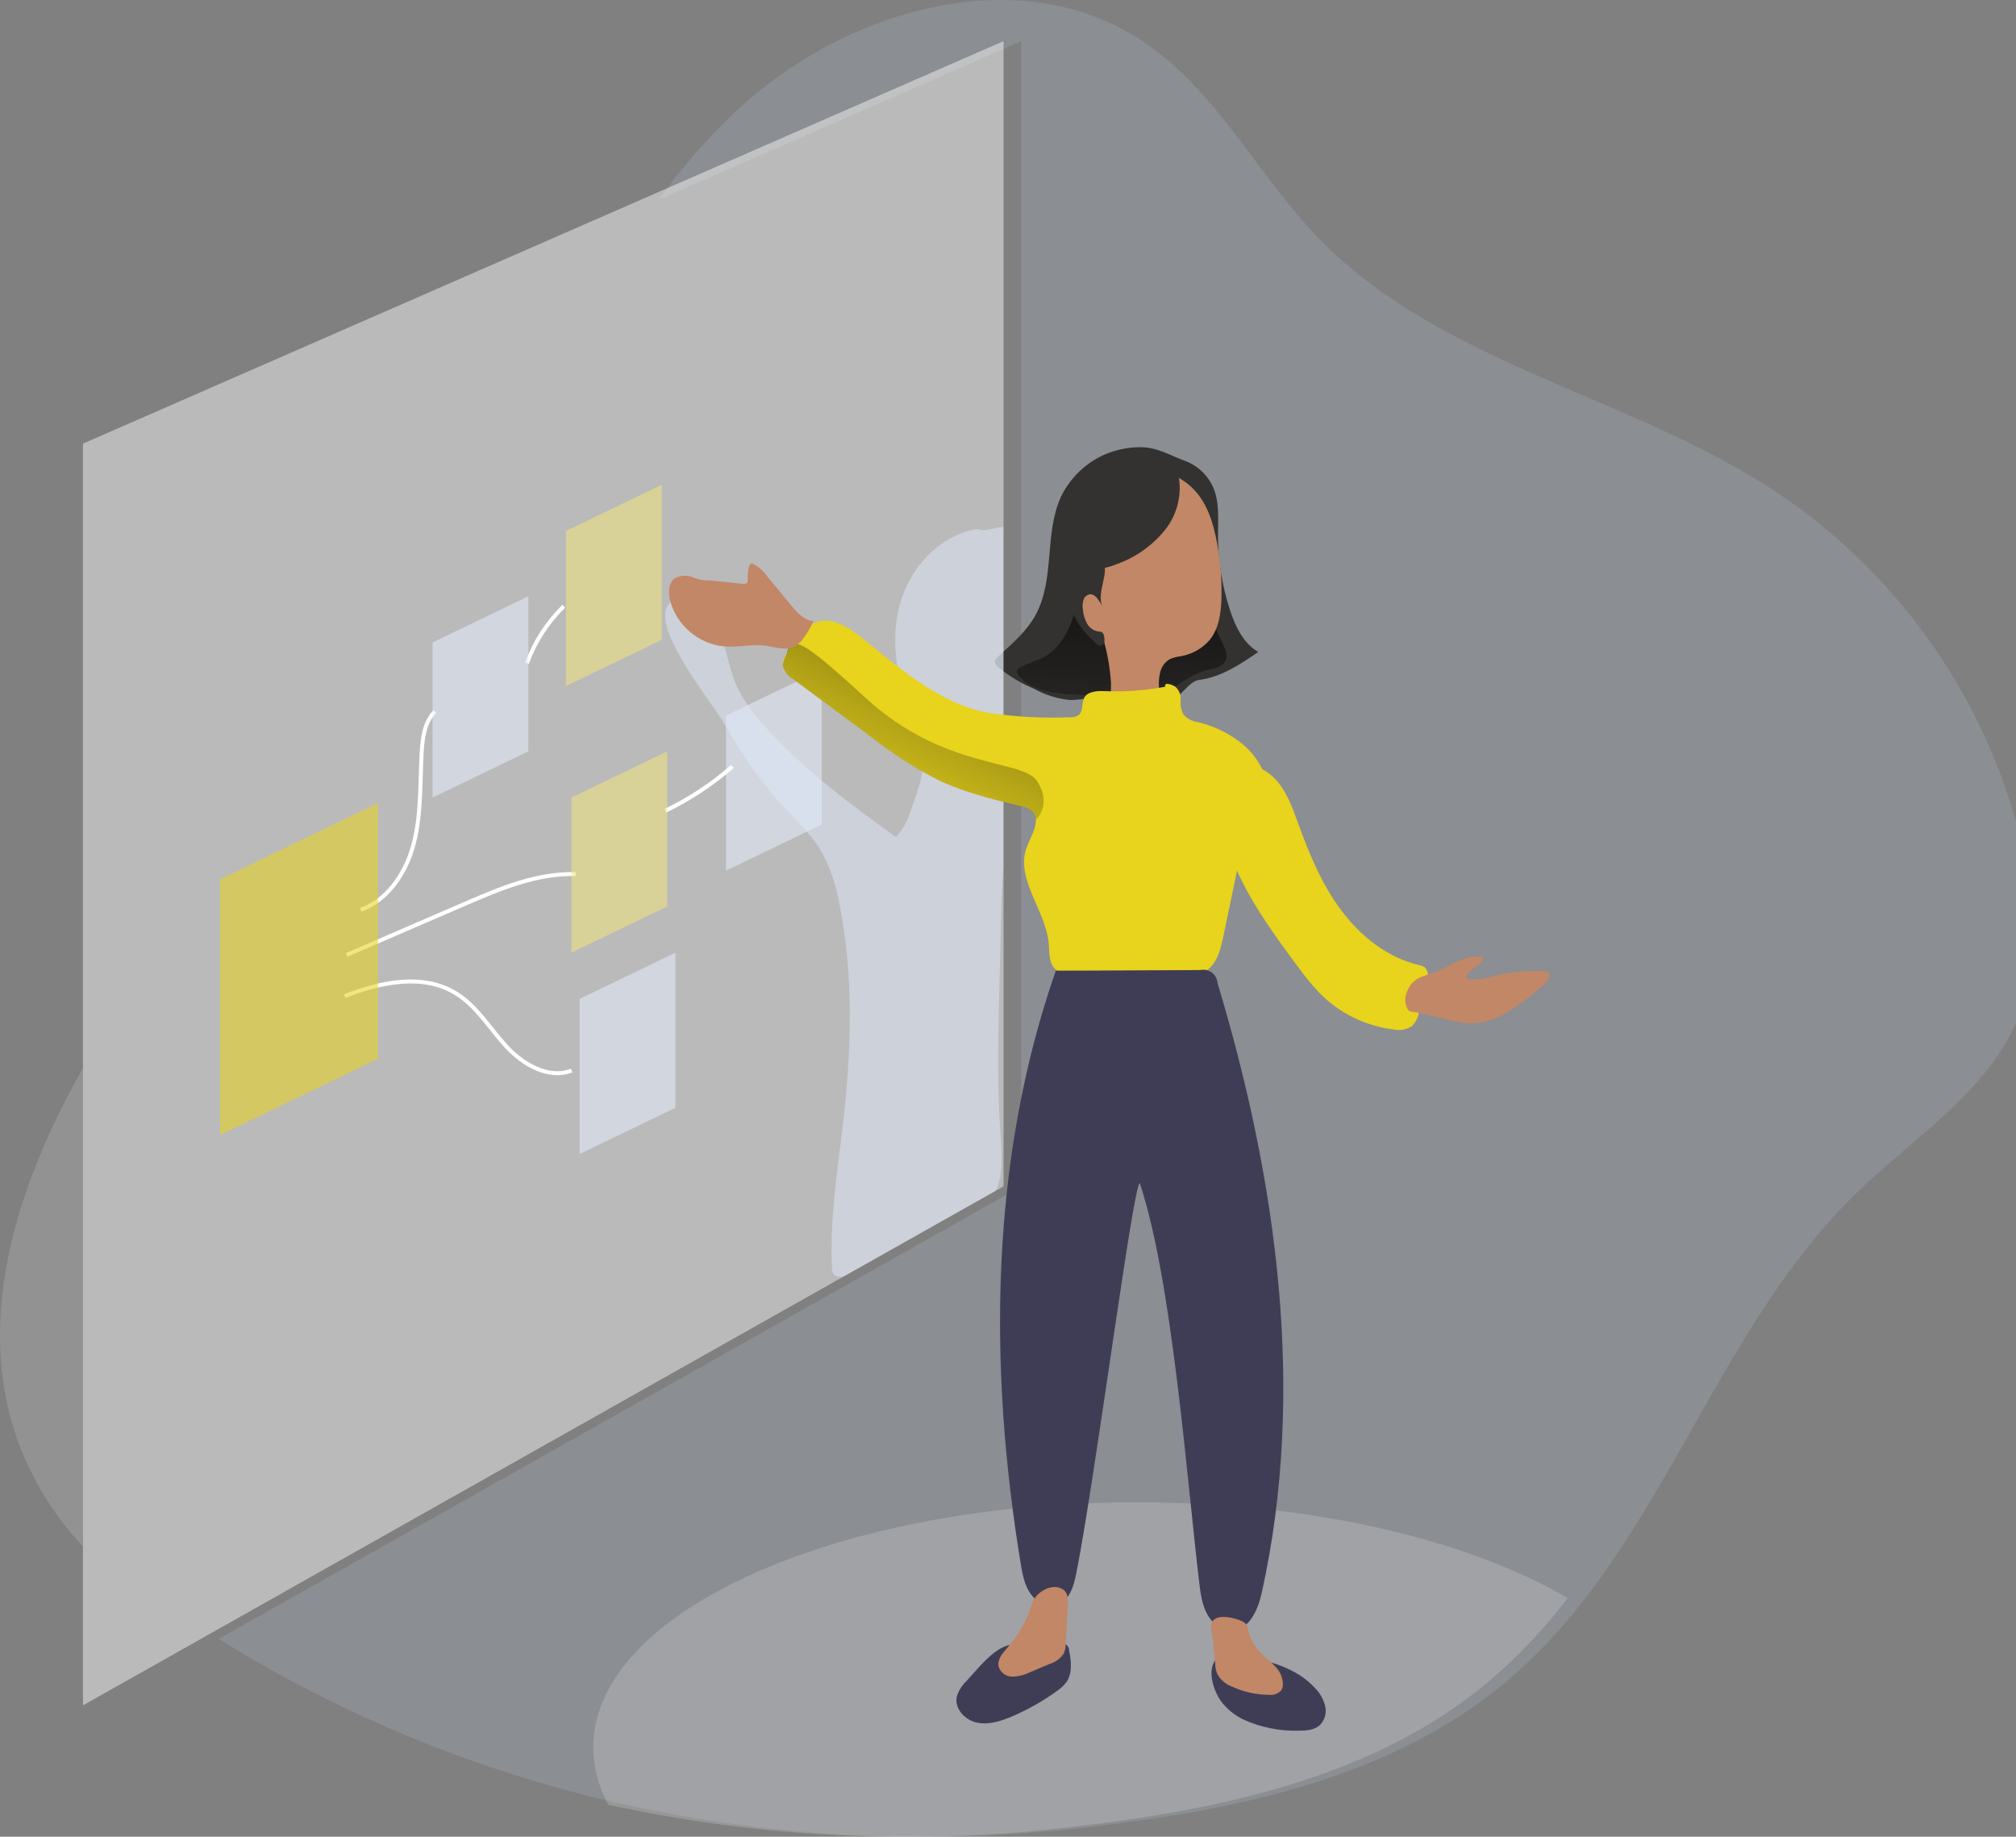 <svg width="461" height="420" viewBox="0 0 461 420" fill="none" xmlns="http://www.w3.org/2000/svg">
<rect x="0" y="0" width="461" height="420" fill="#808080" stroke="none"/>
<g clip-path="url(#clip0)">
<path opacity="0.18" d="M18.971 244.226V353.694C-10.504 321.583 -1.771 280.759 18.971 244.226Z" fill="#E6E7EB"/>
<path opacity="0.18" d="M461.778 232.142C454.949 249.421 437.822 259.891 424.491 272.832C397.806 298.715 385.021 336.339 362.521 365.457C357.217 372.43 351.179 378.812 344.508 384.493C318.357 406.474 283.059 413.866 249.084 417.792C213.743 422.02 177.942 420.304 143.168 412.715C110.183 405.433 78.677 392.599 50 374.763L197.181 291.783L231.763 272.287L233.522 271.293V9.425L150.591 45.68C155.839 38.4 161.756 31.625 168.264 25.444C192.984 2.215 232.879 -9.43 261.165 9.34C278.147 20.536 287.475 39.972 301.618 54.538C329.516 83.304 372.867 90.417 406.297 112.58C435.099 131.858 455.366 161.473 462.894 195.281C465.514 207.471 466.375 220.545 461.778 232.142Z" fill="#C0CDE3"/>
<path opacity="0.18" d="M358.48 365.436C353.177 372.408 347.138 378.79 340.468 384.472C314.316 406.453 279.019 413.844 245.044 417.77C209.702 421.999 173.901 420.283 139.127 412.693C136.885 408.662 135.693 404.133 135.658 399.522C135.658 368.598 191.285 343.527 259.902 343.527C300.064 343.527 335.773 352.106 358.48 365.436Z" fill="white"/>
<path d="M261.793 102.295C257.811 102.063 253.851 103.028 250.422 105.064C246.994 107.101 244.254 110.116 242.556 113.722C238.783 122.119 241.234 132.467 236.843 140.562C234.768 144.379 231.384 147.275 228.158 150.183C227.879 150.392 227.668 150.678 227.551 151.007C227.381 151.613 227.867 152.219 228.328 152.618C230.761 154.624 233.48 156.257 236.394 157.465C238.986 158.916 241.853 159.808 244.812 160.083C246.603 160.047 248.384 159.79 250.112 159.319C253.048 158.629 254.795 162.143 257.73 161.404C260.875 160.751 264.067 160.345 267.276 160.192C269.702 160.034 271.764 155.769 274.166 155.478C279.175 154.872 283.554 151.94 287.727 149.092C284.306 147.093 282.462 143.227 281.225 139.398C279.443 133.919 278.53 128.195 278.52 122.434C278.52 118.799 278.884 114.885 277.453 111.528C276.827 110.088 275.91 108.793 274.76 107.724C273.61 106.654 272.252 105.833 270.769 105.312C267.822 104.21 264.971 102.537 261.793 102.295Z" fill="#343230"/>
<path d="M274.179 127.656C274.186 125.068 274.028 122.482 273.706 119.913C273.537 118.626 273.107 117.388 272.442 116.273C271.776 115.158 270.89 114.191 269.837 113.431C266.865 111.552 262.996 112.316 259.648 113.431C257.975 113.916 256.373 114.617 254.881 115.515C251.108 117.938 249.095 122.422 248.1 126.82C247.106 131.219 246.887 135.763 245.674 140.149C244.461 144.536 242.035 148.789 237.899 150.691C236.305 151.245 234.746 151.892 233.229 152.63C233.047 152.708 232.886 152.829 232.761 152.983C232.636 153.138 232.551 153.32 232.514 153.515C232.52 153.841 232.65 154.153 232.878 154.387C235.401 157.538 239.816 158.362 243.794 158.701C248.015 159.065 252.285 159.162 256.494 159.246C259.854 159.319 263.335 159.38 266.452 158.107C269.57 156.835 272.044 154.387 275.234 153.442C276.933 152.933 279.856 152.751 280.377 150.631C280.838 148.789 278.776 145.711 278.133 144.063C275.974 138.832 274.64 133.297 274.179 127.656Z" fill="url(#paint0_linear)"/>
<path d="M279.188 388.992C280.539 390.782 282.298 392.223 284.319 393.197C288.253 394.984 292.541 395.859 296.861 395.753C298.62 395.753 300.5 395.656 301.822 394.469C302.371 393.909 302.769 393.221 302.981 392.467C303.193 391.713 303.212 390.918 303.035 390.155C302.665 388.632 301.895 387.234 300.803 386.108C296.449 381.261 289.765 379.577 283.555 378.668C281.008 378.292 278.485 377.735 277.381 380.57C276.398 383.151 277.684 386.883 279.188 388.992Z" fill="#3F3D56"/>
<path d="M221.04 384.363C219.949 385.372 219.159 386.664 218.76 388.095C218.274 390.761 220.652 393.294 223.296 393.887C225.94 394.481 228.694 393.633 231.205 392.579C234.87 391.036 238.349 389.085 241.576 386.762C242.456 386.193 243.232 385.475 243.868 384.642C245.275 382.594 244.948 379.867 244.487 377.432C244.486 377.152 244.418 376.877 244.288 376.629C244.158 376.381 243.971 376.167 243.741 376.007C243.512 375.847 243.247 375.744 242.969 375.707C242.691 375.67 242.409 375.701 242.146 375.796C239.72 375.929 237.197 376.135 234.722 376.147C233.33 375.987 231.922 376.016 230.538 376.232C226.935 377.19 223.539 381.673 221.04 384.363Z" fill="#3F3D56"/>
<path opacity="0.46" d="M229.481 9.403V271.283L227.722 272.277L193.141 291.762L45.959 374.754L18.971 389.961V101.446L146.55 45.67L229.481 9.403Z" fill="white"/>
<path opacity="0.56" d="M151.342 146.305L129.424 156.871V121.404L151.342 110.837V146.305Z" fill="#EFE37E"/>
<path opacity="0.56" d="M187.913 188.534L166.007 199.1V163.633L187.913 153.066V188.534Z" fill="#E3EBFC"/>
<path opacity="0.46" d="M228.862 211.521C228.607 227.807 227.649 244.129 228.862 260.366C229.141 264.353 229.347 268.848 227.722 272.265L193.14 291.762C192.755 291.956 192.323 292.036 191.894 291.996C191.465 291.955 191.056 291.794 190.714 291.532C190.386 291.075 190.227 290.518 190.265 289.957C189.695 278.966 191.478 268.012 192.764 257.082C194.668 240.397 195.275 223.384 191.988 206.916C191.294 202.677 189.901 198.582 187.864 194.799C185.244 190.316 181.253 186.826 177.784 182.948C172.75 177.302 168.796 170.831 164.866 164.312C162.124 159.792 147.557 141.822 153.488 137.654C162.743 131.074 166.079 150.28 167.571 154.618C169.257 159.538 172.592 163.694 176.146 167.487C184.637 176.587 194.705 184.124 204.857 191.394C206.463 189.678 207.628 187.599 208.254 185.335C210.049 180.488 211.892 175.326 210.958 170.213C210.269 167.413 209.28 164.696 208.011 162.106C204.857 154.485 203.572 145.857 205.864 137.872C208.157 129.886 214.415 122.943 222.47 121.15C223.096 120.944 223.772 120.944 224.398 121.15C224.871 121.38 227.103 120.895 229.432 120.398V198.422C229.141 202.893 228.923 207.256 228.862 211.521Z" fill="#E3EBFC"/>
<path d="M246.669 135.824C246.499 136.963 245.019 138.744 245.577 139.762C246.79 141.858 248.307 143.033 249.471 145.13C250.344 146.681 251.897 144.899 252.431 146.608C253.298 149.723 253.842 152.918 254.056 156.144C254.056 157.829 253.874 159.658 254.844 160.991C255.206 161.463 255.658 161.857 256.175 162.15C256.692 162.444 257.262 162.631 257.853 162.7C259.033 162.819 260.225 162.7 261.358 162.348C262.052 162.231 262.711 161.964 263.292 161.567C263.872 161.169 264.359 160.65 264.718 160.046C265.044 159.126 265.148 158.142 265.021 157.174C264.922 155.953 265.033 154.723 265.349 153.539C265.51 152.941 265.79 152.381 266.171 151.892C266.552 151.403 267.027 150.995 267.568 150.692C268.344 150.371 269.161 150.159 269.994 150.061C272.561 149.628 274.898 148.318 276.605 146.354C278.752 143.712 279.213 140.113 279.31 136.72C279.432 131.946 278.98 127.174 277.964 122.507C276.751 117.102 274.834 112.558 270.14 109.626C264.864 106.318 257.537 107.542 252.758 111.54C247.979 115.539 245.48 121.792 244.947 127.996C244.668 130.964 244.498 133.751 246.669 135.824Z" fill="#C28766"/>
<path d="M252.176 138.901C251.85 138.186 251.443 137.511 250.963 136.889C250.628 136.395 250.123 136.041 249.543 135.896C249.159 135.881 248.779 135.991 248.462 136.209C248.145 136.428 247.907 136.743 247.785 137.108C247.543 137.829 247.489 138.601 247.627 139.349C247.708 140.477 248.027 141.575 248.561 142.572C248.833 143.065 249.215 143.487 249.678 143.807C250.141 144.126 250.672 144.334 251.229 144.414C251.479 144.402 251.728 144.448 251.957 144.548C252.101 144.652 252.22 144.786 252.305 144.941C252.391 145.096 252.442 145.268 252.455 145.444C252.673 146.305 252.636 147.553 251.751 147.674C251.515 147.666 251.283 147.605 251.073 147.496C250.863 147.387 250.681 147.232 250.538 147.044C249.051 145.722 247.72 144.234 246.572 142.609C245.128 140.089 244.104 137.351 243.539 134.502C243.188 133.133 242.884 131.546 243.758 130.431C244.178 129.957 244.701 129.584 245.286 129.34C247.166 128.444 252.151 126.202 252.624 129.51C252.988 132.418 250.769 135.956 252.176 138.901Z" fill="#343230"/>
<path d="M266.901 120.531C263.965 124.441 259.934 127.393 255.317 129.013C253.766 129.646 252.132 130.054 250.466 130.225C249.355 130.201 248.247 130.32 247.166 130.577C245.883 131.14 244.762 132.015 243.903 133.121C242.8 130.358 241.684 127.499 241.805 124.53C241.978 122.539 242.465 120.588 243.248 118.75C244.74 114.824 246.681 110.849 250.077 108.365C252.769 106.534 255.943 105.539 259.199 105.506C261.562 105.461 263.924 105.66 266.246 106.099C268.745 106.548 269.206 106.875 269.618 109.444C270.156 113.35 269.185 117.315 266.901 120.531Z" fill="#343230"/>
<path d="M286.054 191.042C284.748 192.922 283.798 195.025 283.252 197.246C283.131 197.852 282.997 198.458 282.876 199.052C281.825 204.085 280.782 209.109 279.747 214.126C279.14 216.986 278.388 220.088 276.047 221.833C274.72 222.7 273.223 223.275 271.656 223.517C270.237 223.808 268.793 224.062 267.35 224.268C260.082 225.277 252.694 225.014 245.517 223.493C243.77 223.117 241.878 222.56 240.847 221.069C239.816 219.579 239.986 217.628 239.828 215.847C239.161 208.164 232.089 200.966 234.782 193.732C235.558 191.685 237.014 189.273 236.88 187.334C236.865 186.965 236.774 186.602 236.614 186.269C236.453 185.935 236.226 185.638 235.946 185.396C235.238 184.851 234.404 184.493 233.52 184.354C227.031 182.754 220.457 181.191 214.428 178.295C209.103 175.554 204.054 172.308 199.351 168.601L181.436 155.345C180.843 155.02 180.323 154.579 179.906 154.048C179.489 153.517 179.184 152.907 179.01 152.255C178.992 152.114 178.992 151.971 179.01 151.831C179.097 150.961 179.402 150.128 179.895 149.407L179.968 149.262C180.344 148.607 180.732 147.941 181.181 147.299C182.734 144.875 184.65 142.694 187.379 142.1C191.37 141.24 195.033 144.185 198.199 146.766C206.544 153.539 215.581 161.149 226.097 163.027C232.195 163.922 238.363 164.255 244.522 164.021C245.26 164.1 246.003 163.929 246.633 163.536C247.785 162.591 247.251 160.688 248.015 159.416C248.78 158.144 250.866 157.95 252.54 158.035C257.197 158.233 261.861 157.896 266.44 157.029C266.161 155.926 267.823 156.435 268.769 157.029C269.196 157.416 269.527 157.896 269.737 158.432C269.948 158.968 270.031 159.545 269.982 160.119C269.877 161.262 270.105 162.41 270.637 163.427C271.527 164.381 272.725 164.991 274.021 165.148C277.85 166.069 281.412 167.865 284.429 170.394C286.139 171.876 287.54 173.679 288.553 175.702C289.296 177.184 289.78 178.782 289.984 180.428C290.469 184.681 288.152 187.722 286.054 191.042Z" fill="#E8D31D"/>
<path d="M237.171 187.141L236.868 187.359C236.853 186.989 236.762 186.627 236.602 186.293C236.441 185.96 236.214 185.663 235.934 185.42C235.225 184.876 234.391 184.517 233.508 184.378C227.019 182.779 220.445 181.215 214.416 178.319C209.091 175.579 204.042 172.332 199.339 168.625L181.436 155.345C180.843 155.02 180.323 154.579 179.906 154.048C179.489 153.517 179.184 152.907 179.01 152.255C178.992 152.114 178.992 151.972 179.01 151.831C179.24 151.001 179.536 150.19 179.895 149.407L179.968 149.262C179.978 148.857 180.096 148.462 180.309 148.117C180.522 147.772 180.823 147.49 181.181 147.299C182.915 146.378 187.488 149.977 197.932 159.586C215.993 176.175 233.848 173.485 237.171 178.659C240.495 183.833 237.171 187.141 237.171 187.141Z" fill="url(#paint1_linear)"/>
<path d="M326.409 224.22C325.926 226.771 325.265 229.285 324.432 231.745C324.432 231.841 324.372 231.951 324.335 232.06C324.092 233.038 323.584 233.931 322.868 234.641C322.256 235.044 321.568 235.32 320.847 235.451C320.126 235.582 319.386 235.566 318.671 235.404C312.258 234.634 306.3 231.706 301.774 227.104C300.025 225.257 298.404 223.293 296.922 221.227C291.719 214.235 286.382 206.952 282.84 199.052C280.843 194.76 279.517 190.187 278.91 185.493C278.91 185.093 278.825 184.656 278.788 184.184C278.582 181.155 278.788 176.913 281.372 175.314C283.398 174.017 286.224 174.623 288.541 175.847C289.603 176.386 290.573 177.089 291.415 177.931C294.181 180.767 295.539 184.656 296.886 188.389C299.409 195.332 302.271 202.239 306.687 208.14C311.102 214.041 317.227 218.973 324.408 220.657C324.929 220.737 325.427 220.931 325.864 221.227C326.2 221.639 326.427 222.13 326.522 222.653C326.617 223.176 326.579 223.715 326.409 224.22Z" fill="#E8D31D"/>
<path d="M319.737 231.841C319.737 233.223 321.387 234.968 322.612 234.325C323.315 233.962 324.346 232.011 324.334 232.059C324.091 233.038 323.583 233.931 322.867 234.64C322.255 235.044 321.568 235.32 320.846 235.451C320.125 235.582 319.385 235.566 318.67 235.404C312.258 234.634 306.299 231.706 301.773 227.103C300.025 225.256 298.404 223.293 296.921 221.226C291.718 214.235 286.381 206.952 282.839 199.052C281.787 204.084 280.744 209.109 279.709 214.126C279.103 216.985 278.351 220.087 276.01 221.832C274.683 222.7 273.186 223.274 271.619 223.517C270.2 223.807 268.756 224.062 267.313 224.268C266.892 223.771 266.586 223.188 266.415 222.559C265.542 219.312 268.526 216.501 270.454 213.726C273.196 209.848 274.093 204.989 274.457 200.251C274.821 195.513 274.772 190.739 275.888 186.135C275.991 185.55 276.246 185.002 276.628 184.547C276.918 184.29 277.274 184.12 277.656 184.056C278.037 183.991 278.43 184.036 278.787 184.184C279.494 184.406 280.153 184.76 280.728 185.226C282.741 186.923 284.519 188.878 286.017 191.042C288.164 194.035 290.007 197.331 292.081 200.372C297.722 208.673 300.669 215.701 308.141 222.402C311.113 225.068 316.207 227.418 319.652 229.272C320.137 229.515 319.701 231.005 319.737 231.841Z" fill="url(#paint2_linear)"/>
<path d="M186.068 142.016C183.921 141.894 182.308 140.113 180.938 138.453L175.37 131.692C174.567 130.559 173.518 129.623 172.301 128.953C172.133 128.855 171.933 128.824 171.743 128.868C171.648 128.924 171.565 129 171.501 129.089C171.436 129.179 171.39 129.281 171.367 129.389C171.052 130.346 170.92 131.353 170.979 132.358C171.041 132.659 170.994 132.973 170.846 133.243C170.696 133.372 170.518 133.462 170.325 133.506C170.133 133.551 169.933 133.548 169.742 133.497L162.149 132.697C160.896 132.784 159.643 132.547 158.51 132.007C157.834 131.734 157.106 131.615 156.378 131.656C155.65 131.698 154.941 131.901 154.301 132.249C152.845 133.315 152.772 135.472 153.209 137.229C153.948 140.051 155.535 142.578 157.756 144.472C159.977 146.365 162.724 147.534 165.63 147.82C168.735 148.062 171.852 147.262 174.945 147.65C176.935 147.905 178.948 148.644 180.889 148.123C183.388 147.408 184.868 144.233 186.068 142.016Z" fill="#C28766"/>
<path d="M246.122 359.74C245.504 362.866 244.424 366.574 241.04 367.12C240.278 367.218 239.503 367.145 238.773 366.906C238.043 366.667 237.375 366.268 236.819 365.738C234.466 363.618 233.896 360.54 233.411 357.583C225.975 312.422 226.351 265.164 241.44 221.954C252.357 221.954 263.601 221.845 274.457 221.82C274.915 221.72 275.389 221.719 275.847 221.818C276.305 221.918 276.737 222.114 277.112 222.395C277.487 222.675 277.797 223.033 278.022 223.444C278.246 223.855 278.379 224.31 278.412 224.777C291.973 269.817 298.704 318.081 288.576 363.993C287.703 367.968 285.786 372.754 281.565 372.803C280.748 372.787 279.942 372.602 279.201 372.257C278.459 371.913 277.798 371.418 277.259 370.803C275.076 368.38 274.639 365.241 274.263 362.176C271.425 338.717 268.113 292.937 260.629 270.52C259.016 271.441 250.465 337.844 246.122 359.74Z" fill="#3F3D56"/>
<path d="M338.769 218.682C338.903 218.679 339.033 218.727 339.133 218.815C339.161 218.876 339.175 218.942 339.175 219.009C339.175 219.076 339.161 219.142 339.133 219.203C338.709 221.057 335.931 221.505 335.361 223.311C335.325 223.4 335.325 223.5 335.361 223.589C335.4 223.649 335.452 223.699 335.513 223.737C335.574 223.774 335.642 223.799 335.713 223.808C338.26 224.353 340.844 223.299 343.391 222.753C345.391 222.369 347.419 222.146 349.456 222.087C350.694 221.966 351.941 221.966 353.179 222.087C353.516 222.103 353.839 222.226 354.101 222.438C354.237 222.606 354.325 222.806 354.357 223.019C354.389 223.232 354.363 223.45 354.283 223.65C354.082 224.056 353.796 224.416 353.446 224.704C350.941 227.102 348.193 229.234 345.247 231.066C343.285 232.47 341.023 233.399 338.639 233.778C336.256 234.156 333.817 233.975 331.516 233.247C328.665 232.629 325.863 231.732 323.025 231.381C322.777 231.369 322.533 231.308 322.309 231.199C322.084 231.051 321.907 230.841 321.8 230.593C321.52 230.019 321.364 229.391 321.343 228.752C321.322 228.113 321.437 227.477 321.679 226.885C322.625 224.462 324.105 223.529 326.531 222.874C329.26 222.111 331.637 220.451 334.269 219.457C335.698 218.887 337.232 218.623 338.769 218.682Z" fill="#C28766"/>
<path d="M277.867 380.388C277.893 381.219 278.061 382.038 278.365 382.812C279.096 384.115 280.264 385.119 281.664 385.647C284.325 386.881 287.221 387.53 290.155 387.55C290.657 387.612 291.167 387.559 291.646 387.396C292.126 387.232 292.561 386.961 292.92 386.604C293.172 386.247 293.323 385.829 293.357 385.393C293.379 384.578 293.23 383.767 292.919 383.014C292.607 382.26 292.141 381.58 291.549 381.018C290.446 379.807 289.124 378.861 288.008 377.662C286.738 376.255 285.845 374.55 285.412 372.706C285.351 372.252 285.198 371.815 284.963 371.421C284.689 371.096 284.339 370.842 283.944 370.682C282.282 369.919 278.146 368.889 277.115 370.973C276.63 371.942 277.321 374.245 277.431 375.311L277.867 380.388Z" fill="#C28766"/>
<path d="M230.234 376.91C229.167 378.122 227.978 379.6 228.366 381.163C228.598 381.829 229.035 382.404 229.615 382.805C230.195 383.205 230.888 383.412 231.593 383.393C233 383.339 234.378 382.979 235.632 382.339L240.023 380.485C241.325 380.099 242.456 379.277 243.225 378.158C243.56 377.395 243.725 376.568 243.71 375.735L244.195 366.998C244.256 365.787 244.195 364.369 243.286 363.618C240.775 361.63 236.796 364.114 236.008 366.635C234.884 370.451 232.91 373.964 230.234 376.91Z" fill="#C28766"/>
<path d="M82.47 208.043C88.959 205.728 93.083 199.161 94.721 192.472C96.358 185.783 96.031 178.816 96.431 171.945C96.625 168.625 97.122 165.05 99.463 162.7" stroke="white" stroke-width="0.91" stroke-miterlimit="10"/>
<path d="M79.28 218.355L106.172 206.734C114.311 203.208 122.777 199.621 131.644 199.888" stroke="white" stroke-width="0.91" stroke-miterlimit="10"/>
<path d="M78.831 227.782C86.97 224.547 96.674 222.535 104.17 227.091C109.022 230.024 111.957 235.137 115.79 239.293C119.623 243.45 125.494 246.855 130.722 244.783" stroke="white" stroke-width="0.91" stroke-miterlimit="10"/>
<path d="M120.509 151.624C122.307 146.717 125.183 142.274 128.927 138.623" stroke="white" stroke-width="0.91" stroke-miterlimit="10"/>
<path d="M152.13 185.407C157.676 182.733 162.837 179.326 167.474 175.277" stroke="white" stroke-width="0.91" stroke-miterlimit="10"/>
<path opacity="0.56" d="M154.447 253.314L132.541 263.892V228.413L154.447 217.846V253.314Z" fill="#E3EBFC"/>
<path opacity="0.56" d="M152.578 207.279L130.672 217.846V182.366L152.578 171.8V207.279Z" fill="#EFE37E"/>
<path opacity="0.56" d="M86.46 242.105L50.338 259.53V201.052L86.46 183.627V242.105Z" fill="#E8D31D"/>
<path opacity="0.56" d="M120.823 171.812L98.917 182.378V146.911L120.823 136.344V171.812Z" fill="#E3EBFC"/>
</g>
<defs>
<linearGradient id="paint0_linear" x1="257.44" y1="120.301" x2="255.576" y2="182.524" gradientUnits="userSpaceOnUse">
<stop offset="0.01"/>
<stop offset="0.13" stop-opacity="0.69"/>
<stop offset="1" stop-opacity="0"/>
</linearGradient>
<linearGradient id="paint1_linear" x1="247.433" y1="90.82" x2="198.012" y2="189.471" gradientUnits="userSpaceOnUse">
<stop offset="0.01"/>
<stop offset="1" stop-opacity="0"/>
</linearGradient>
<linearGradient id="paint2_linear" x1="14986.7" y1="12689.5" x2="14716.4" y2="7713.13" gradientUnits="userSpaceOnUse">
<stop offset="0.01"/>
<stop offset="1" stop-opacity="0"/>
</linearGradient>
<clipPath id="clip0">
<rect width="461" height="420" fill="white"/>
</clipPath>
</defs>
</svg>
